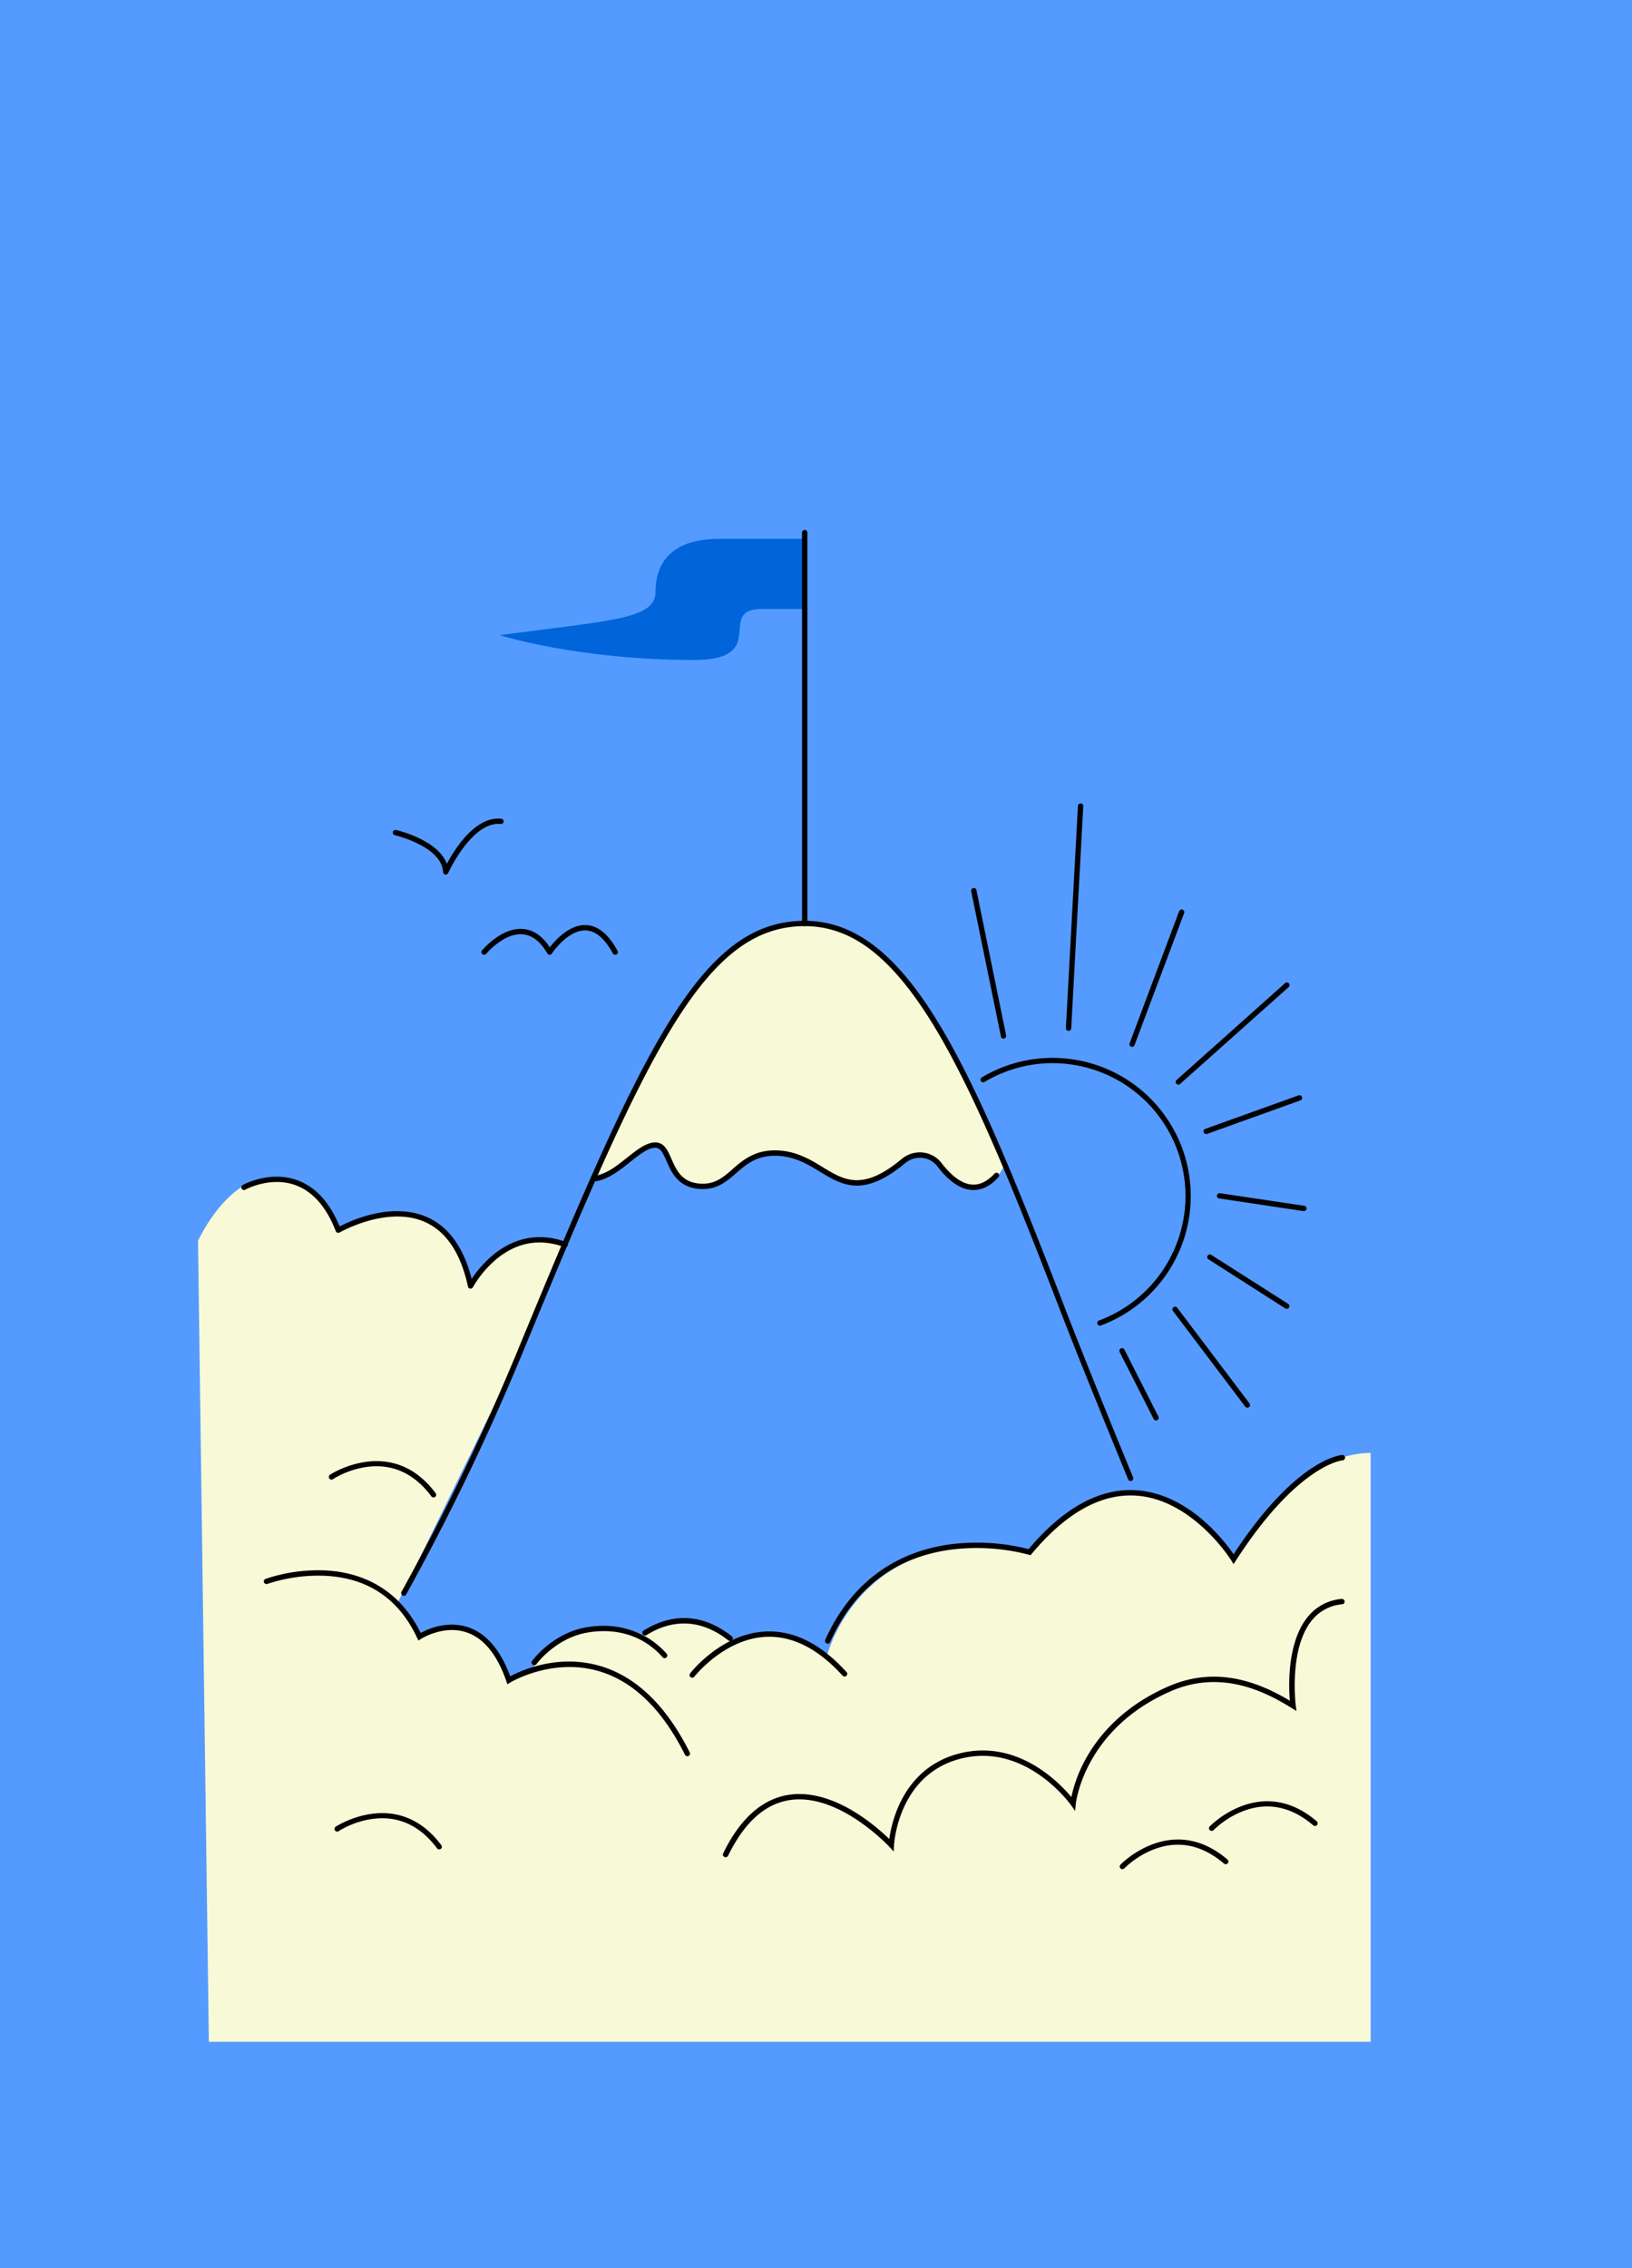 <svg xmlns="http://www.w3.org/2000/svg" viewBox="0 0 742.27 1031.52"><defs><style>.cls-1{fill:#559aff;}.cls-2{fill:#f8f9d7;}.cls-3{fill:#0064db;}</style></defs><g id="Layer_2" data-name="Layer 2"><g id="Layer_1-2" data-name="Layer 1"><rect class="cls-1" width="742.27" height="1031.52"/><path class="cls-2" d="M90.06,564.31s17.76-39.33,44.23-26.1c17.4,8.7,19.57,21.25,19.57,21.25s21.7-13,37.09-6.83c18,7.22,23.09,32.2,23.09,32.2s11.85-26.29,42.69-20.22c0,0-6.24,21.75-21,52.12S180.2,730.34,180.2,730.34L190,741.63s12.43-6.65,24.29.29,17.11,22.23,17.11,22.23l10.87-5s4.82-17.65,33.34-18.53,16.69,3.06,16.69,3.06,4.19-6.88,19.77-6.3S335.34,747,335.34,747s17.93-11.18,37,4.11c0,0,14.11-32.34,43.22-43.81s52.68-1.43,52.68-1.43,8-22.76,41.41-26.79c32.29-3.9,51.39,30,51.39,30s25.13-47.85,62.35-48.33V928.58H95Z"/><path class="cls-2" d="M270,534.2s44.31-114.07,90.55-114.62,72.66,53.94,83.12,79.81,13.76,29.18,13.76,29.18-5.22,14.28-17.18,11-12.78-14-21.43-14-15.67,13.6-30.51,12.78-17.71-13.79-35-13.9-22.61,17.71-36.25,15-10.46-17.55-18.85-18.59S279.17,540.66,270,534.2Z"/><path class="cls-3" d="M365.65,245.05H327.14c-18.37,0-29,8-29,24.16,0,12.57-20.62,12.89-70.89,19.66,0,0,35.77,11.28,88.29,11.28,35.14,0,9.67-23.2,30.93-23.2h18.82Z"/><path class="cls-1" d="M517.58,678.62s-26.83-2.42-49.3,27.29c0,0-20.42-6.71-45.44.5-37.7,10.88-46.64,46.4-46.64,46.4s-19.58-17.15-42.78-6.52c0,0-16.43-18.37-41.08-2.66,0,0-14.18-8.74-35.29.24a27.43,27.43,0,0,0-14.74,15.23l-8.7,3.86s-2.17,1.69-6.52-8S216,739.52,202.2,740.25c-11.77.61-11.41,3.26-11.06,4L182.46,731l-2.26-.64s44.78-89.5,60.42-124.7c11-24.71,21.29-48.91,31.28-71.24a51.61,51.61,0,0,0,18-10c15.71-14,12.32,13.94,29,15,15.46,1,16.69-18.46,40.84-14.5,14.74,2.42,25.61,22.48,41.56,9.9s19.1-12.8,30.7-.71c8.3,8.64,17.75,5.67,24.83-1.37C479.46,586.28,517.58,678.62,517.58,678.62Z"/><path d="M183.65,725.76a1.09,1.09,0,0,1-.58-.15,1.21,1.21,0,0,1-.48-1.64,1081.39,1081.39,0,0,0,52-107.7c28-67.89,49.39-118.44,69.25-150.75C324,432.76,342.58,418.77,366,418.77c48,0,76.6,67.9,119.35,178.68,8.07,20.91,23.15,57.83,30,74.43a1.21,1.21,0,0,1-2.24.92c-6.84-16.61-21.93-53.55-30-74.48-20.44-53-38.9-99.38-57.67-130.63C406.07,435.54,387.74,421.2,366,421.2c-22.45,0-40.41,13.63-60.06,45.59-19.77,32.15-41.1,82.62-69.08,150.41a1084.06,1084.06,0,0,1-52.12,107.94A1.2,1.2,0,0,1,183.65,725.76Z"/><path d="M312.64,798.72a1.24,1.24,0,0,1-1.09-.67c-10.39-20.79-23.7-33.63-39.56-38.14-21.18-6-39.73,5.16-39.91,5.28l-1.29.79-.5-1.43c-4.16-12-10.2-19.46-18-22.13-10.49-3.62-20.73,2.87-20.83,2.94l-1.17.75-.59-1.26c-8.22-17.6-22.14-27.08-41.38-28.18a74,74,0,0,0-26.7,3.67,1.21,1.21,0,0,1-1.56-.71,1.23,1.23,0,0,1,.71-1.57,75,75,0,0,1,27.69-3.82c13.64.78,32,6.36,42.87,28.38,3.17-1.73,12.19-5.79,21.73-2.51,8.2,2.82,14.59,10.31,19,22.27,4.7-2.54,21.34-10.28,40.52-4.82,16.56,4.7,30.39,18,41.11,39.4a1.21,1.21,0,0,1-.54,1.63A1.2,1.2,0,0,1,312.64,798.72Z"/><path d="M330,844.64a1.12,1.12,0,0,1-.53-.13,1.2,1.2,0,0,1-.56-1.62c7.75-15.92,17.89-24.9,30.11-26.67,9.82-1.43,21.12,1.94,32.68,9.75a93.72,93.72,0,0,1,12.76,10.4c1.14-8.18,6.68-32.92,32.56-39.08s44.62,13.24,50.27,20a62,62,0,0,1,6.39-17.1c5.47-10.05,16.48-24,37.87-33.29,22.27-9.68,41.79-1.37,55.1,6.55-.56-6.88-1.2-26.3,7.89-37.79a22.15,22.15,0,0,1,15.67-8.49,1.22,1.22,0,0,1,.25,2.43,19.85,19.85,0,0,0-14,7.57c-10.3,13-7.16,38.17-7.13,38.43l.33,2.54-2.18-1.35c-12.84-8-32.52-17.4-54.94-7.66C493,786.35,489.34,820,489.3,820.33l-.31,3.29-1.89-2.7c-.2-.29-20.2-28.24-49.48-21.27s-30.95,39.15-31,39.47l-.13,2.93-2-2.16c-.23-.24-22.79-24.51-45.14-21.26C348,820.28,338.52,828.8,331.14,844A1.25,1.25,0,0,1,330,844.64Z"/><path d="M376.44,747.51a1.25,1.25,0,0,1-.5-.11,1.23,1.23,0,0,1-.61-1.61c14.21-31.59,38.85-41.07,57-43.46a95.13,95.13,0,0,1,35.5,2.19c16-18.93,32.54-27.93,49.24-26.74,23.6,1.68,39.8,23,44,29.07,28.47-43.43,48.62-45.1,49.48-45.15a1.22,1.22,0,0,1,.15,2.43h0c-.2,0-20.41,1.91-48.6,45.6l-1.05,1.62-1-1.64c-.17-.28-17.41-27.68-43.14-29.5-16-1.14-32.08,7.77-47.69,26.48l-.52.62-.77-.24a93.65,93.65,0,0,0-35.34-2.31c-25.49,3.38-44,17.52-55,42A1.21,1.21,0,0,1,376.44,747.51Z"/><path d="M214,586.05h-.16a1.22,1.22,0,0,1-1-.95c-3.28-15.2-9.89-25.08-19.63-29.38-17.12-7.56-38.53,4.68-38.74,4.8a1.21,1.21,0,0,1-1.75-.61c-4.26-11-10.42-18-18.3-20.9-11.38-4.16-22.64,1.89-22.76,2a1.22,1.22,0,1,1-1.17-2.13c.5-.28,12.31-6.64,24.74-2.12,8.26,3,14.73,10.08,19.25,21a66.6,66.6,0,0,1,12.24-4.85c10.38-3,19.88-2.76,27.46.59,9.85,4.34,16.69,13.81,20.35,28.17a50.56,50.56,0,0,1,9.81-11c6.89-5.66,18.23-11.26,33.12-5.82a1.21,1.21,0,0,1,.73,1.56,1.23,1.23,0,0,1-1.56.73c-11.07-4-21.39-2.24-30.68,5.36a47.45,47.45,0,0,0-10.84,12.91A1.22,1.22,0,0,1,214,586.05Z"/><path d="M456.42,472.37a1.21,1.21,0,0,1-1.18-1l-13.52-66.07a1.21,1.21,0,0,1,2.38-.49l13.51,66.07a1.21,1.21,0,0,1-.94,1.43Z"/><path d="M486,468.81h-.07a1.21,1.21,0,0,1-1.14-1.27l5.48-101a1.21,1.21,0,1,1,2.42.13l-5.48,101A1.21,1.21,0,0,1,486,468.81Z"/><path d="M514.91,476.12a1.09,1.09,0,0,1-.43-.08,1.21,1.21,0,0,1-.7-1.56l22.52-60.06a1.21,1.21,0,0,1,2.27.85L516,475.33A1.2,1.2,0,0,1,514.91,476.12Z"/><path d="M535.93,493.29a1.21,1.21,0,0,1-.8-2.12l49.31-44a1.21,1.21,0,1,1,1.61,1.8l-49.31,44A1.24,1.24,0,0,1,535.93,493.29Z"/><path d="M548.59,515.76a1.21,1.21,0,0,1-.41-2.35l42.45-15.25a1.21,1.21,0,1,1,.82,2.28L549,515.69A1.14,1.14,0,0,1,548.59,515.76Z"/><path d="M593,550.78h-.18l-38.25-5.72a1.21,1.21,0,1,1,.36-2.39l38.25,5.71a1.21,1.21,0,0,1-.18,2.41Z"/><path d="M585.24,595.25a1.2,1.2,0,0,1-.65-.19l-34.8-22.24a1.21,1.21,0,1,1,1.31-2L585.9,593a1.21,1.21,0,0,1-.66,2.23Z"/><path d="M567.36,640.2a1.23,1.23,0,0,1-1-.48l-32.86-43.5a1.21,1.21,0,1,1,1.93-1.46l32.87,43.5a1.21,1.21,0,0,1-.24,1.69A1.17,1.17,0,0,1,567.36,640.2Z"/><path d="M525.79,646a1.22,1.22,0,0,1-1.08-.66l-15.46-30.45a1.2,1.2,0,0,1,.53-1.63,1.22,1.22,0,0,1,1.63.53l15.46,30.45a1.2,1.2,0,0,1-.53,1.63A1.17,1.17,0,0,1,525.79,646Z"/><path d="M366,421.2a1.21,1.21,0,0,1-1.22-1.21V242.31a1.22,1.22,0,1,1,2.43,0V420A1.21,1.21,0,0,1,366,421.2Z"/><path d="M442.82,541.21h-.56c-5.29-.24-10.65-3.87-15.93-10.77a9.84,9.84,0,0,0-6.81-3.83,10.43,10.43,0,0,0-7.8,2.35C392.63,544.87,383,539,372.9,532.87c-5.69-3.46-11.57-7-19.69-7.24-9.07-.23-13.81,3.92-18.43,7.94s-9.38,8.18-17.95,7-11.47-7.46-13.67-12.5c-1.67-3.83-2.73-6-5.06-6.08h-.16c-3.22,0-7.11,3.1-11.22,6.39-4.57,3.64-9.74,7.76-15.43,8.8a1.21,1.21,0,1,1-.43-2.38c5.08-.93,9.79-4.69,14.35-8.32s8.84-7,13-6.91c4,.13,5.54,3.72,7.2,7.53,2.06,4.72,4.4,10.08,11.77,11.07s11.45-2.45,16-6.46,10.1-8.8,20.08-8.53c8.77.22,15.2,4.14,20.88,7.59,9.8,6,18.26,11.1,36-3.71a12.88,12.88,0,0,1,9.62-2.9,12.3,12.3,0,0,1,8.47,4.77c3.31,4.34,8.45,9.56,14.11,9.82,3.43.15,6.81-1.54,10-5a1.21,1.21,0,0,1,1.78,1.64C450.62,539.25,446.8,541.21,442.82,541.21Z"/><path d="M314.86,763a1.24,1.24,0,0,1-.75-.26,1.21,1.21,0,0,1-.22-1.7c.58-.75,14.34-18.27,34.61-19.06,12.69-.51,25,5.73,36.58,18.51a1.22,1.22,0,0,1-1.81,1.63c-11.06-12.21-22.72-18.18-34.66-17.71-19.13.74-32.66,17.94-32.79,18.11A1.22,1.22,0,0,1,314.86,763Z"/><path d="M332.11,746.36a1.24,1.24,0,0,1-.75-.26c-15.09-11.9-28.61-7.92-37.31-2.49a1.22,1.22,0,1,1-1.29-2.07c9.36-5.84,23.91-10.13,40.11,2.65a1.22,1.22,0,0,1-.76,2.17Z"/><path d="M243,757.33a1.16,1.16,0,0,1-.71-.23,1.22,1.22,0,0,1-.28-1.7c.38-.51,9.28-12.63,24.63-15.31,14.29-2.49,27.62,1.88,36.56,12a1.21,1.21,0,1,1-1.82,1.61c-8.49-9.61-20.68-13.59-34.33-11.21-14.35,2.51-23,14.22-23.06,14.34A1.21,1.21,0,0,1,243,757.33Z"/><path d="M197.19,681a1.21,1.21,0,0,1-1-.49c-7.77-10.38-17.59-14.89-29.2-13.39a40.33,40.33,0,0,0-15.39,5.47,1.22,1.22,0,1,1-1.35-2c.28-.18,28-18.13,47.89,8.49a1.21,1.21,0,0,1-.25,1.7A1.17,1.17,0,0,1,197.19,681Z"/><path d="M199.77,841.08a1.21,1.21,0,0,1-1-.49c-7.78-10.41-17.63-14.91-29.28-13.38a40.16,40.16,0,0,0-15.31,5.46,1.22,1.22,0,1,1-1.35-2c.28-.18,28-18.13,47.89,8.49a1.21,1.21,0,0,1-.25,1.7A1.17,1.17,0,0,1,199.77,841.08Z"/><path d="M551.07,832.66a1.22,1.22,0,0,1-.84-.33,1.21,1.21,0,0,1,0-1.72c.23-.24,23.23-23.91,48.57-2.39a1.22,1.22,0,1,1-1.58,1.85c-9.88-8.39-20.46-10.59-31.44-6.55A40.3,40.3,0,0,0,552,832.29,1.21,1.21,0,0,1,551.07,832.66Z"/><path d="M510.47,850.06a1.22,1.22,0,0,1-.84-.33,1.21,1.21,0,0,1,0-1.72c.22-.24,23.23-23.91,48.57-2.39a1.22,1.22,0,1,1-1.58,1.85c-9.88-8.39-20.46-10.59-31.44-6.55a40.3,40.3,0,0,0-13.79,8.77A1.21,1.21,0,0,1,510.47,850.06Z"/><path d="M500.29,602.9a1.21,1.21,0,0,1-.43-2.35,60.42,60.42,0,1,0-52.06-108.5,1.21,1.21,0,0,1-1.24-2.08,62.84,62.84,0,1,1,54.15,112.85A1.25,1.25,0,0,1,500.29,602.9Z"/><path d="M202.76,397.73l-.23,0a1.2,1.2,0,0,1-1-1.13c-.6-11.7-21.71-16.71-21.93-16.76a1.21,1.21,0,0,1,.55-2.36c.85.19,19.12,4.54,23.07,15.4,3.61-6.75,13-21.76,24.75-20.54a1.22,1.22,0,0,1,1.08,1.33,1.21,1.21,0,0,1-1.33,1.08c-13-1.34-23.77,22-23.88,22.28A1.22,1.22,0,0,1,202.76,397.73Z"/><path d="M279.79,434.21a1.22,1.22,0,0,1-1.07-.63c-3.65-6.74-7.78-10.25-12.27-10.44-8.24-.31-15.38,10.41-15.45,10.52a1.18,1.18,0,0,1-1.05.55,1.2,1.2,0,0,1-1-.6c-3.16-5.42-6.93-8.35-11.21-8.71-8.51-.73-16.54,8.78-16.62,8.88a1.21,1.21,0,0,1-1.86-1.56c.36-.43,8.92-10.55,18.67-9.74,4.66.39,8.74,3.2,12.14,8.34,2.48-3.22,8.87-10.39,16.49-10.1,5.41.23,10.22,4.16,14.3,11.7a1.22,1.22,0,0,1-.48,1.65A1.34,1.34,0,0,1,279.79,434.21Z"/></g></g></svg>